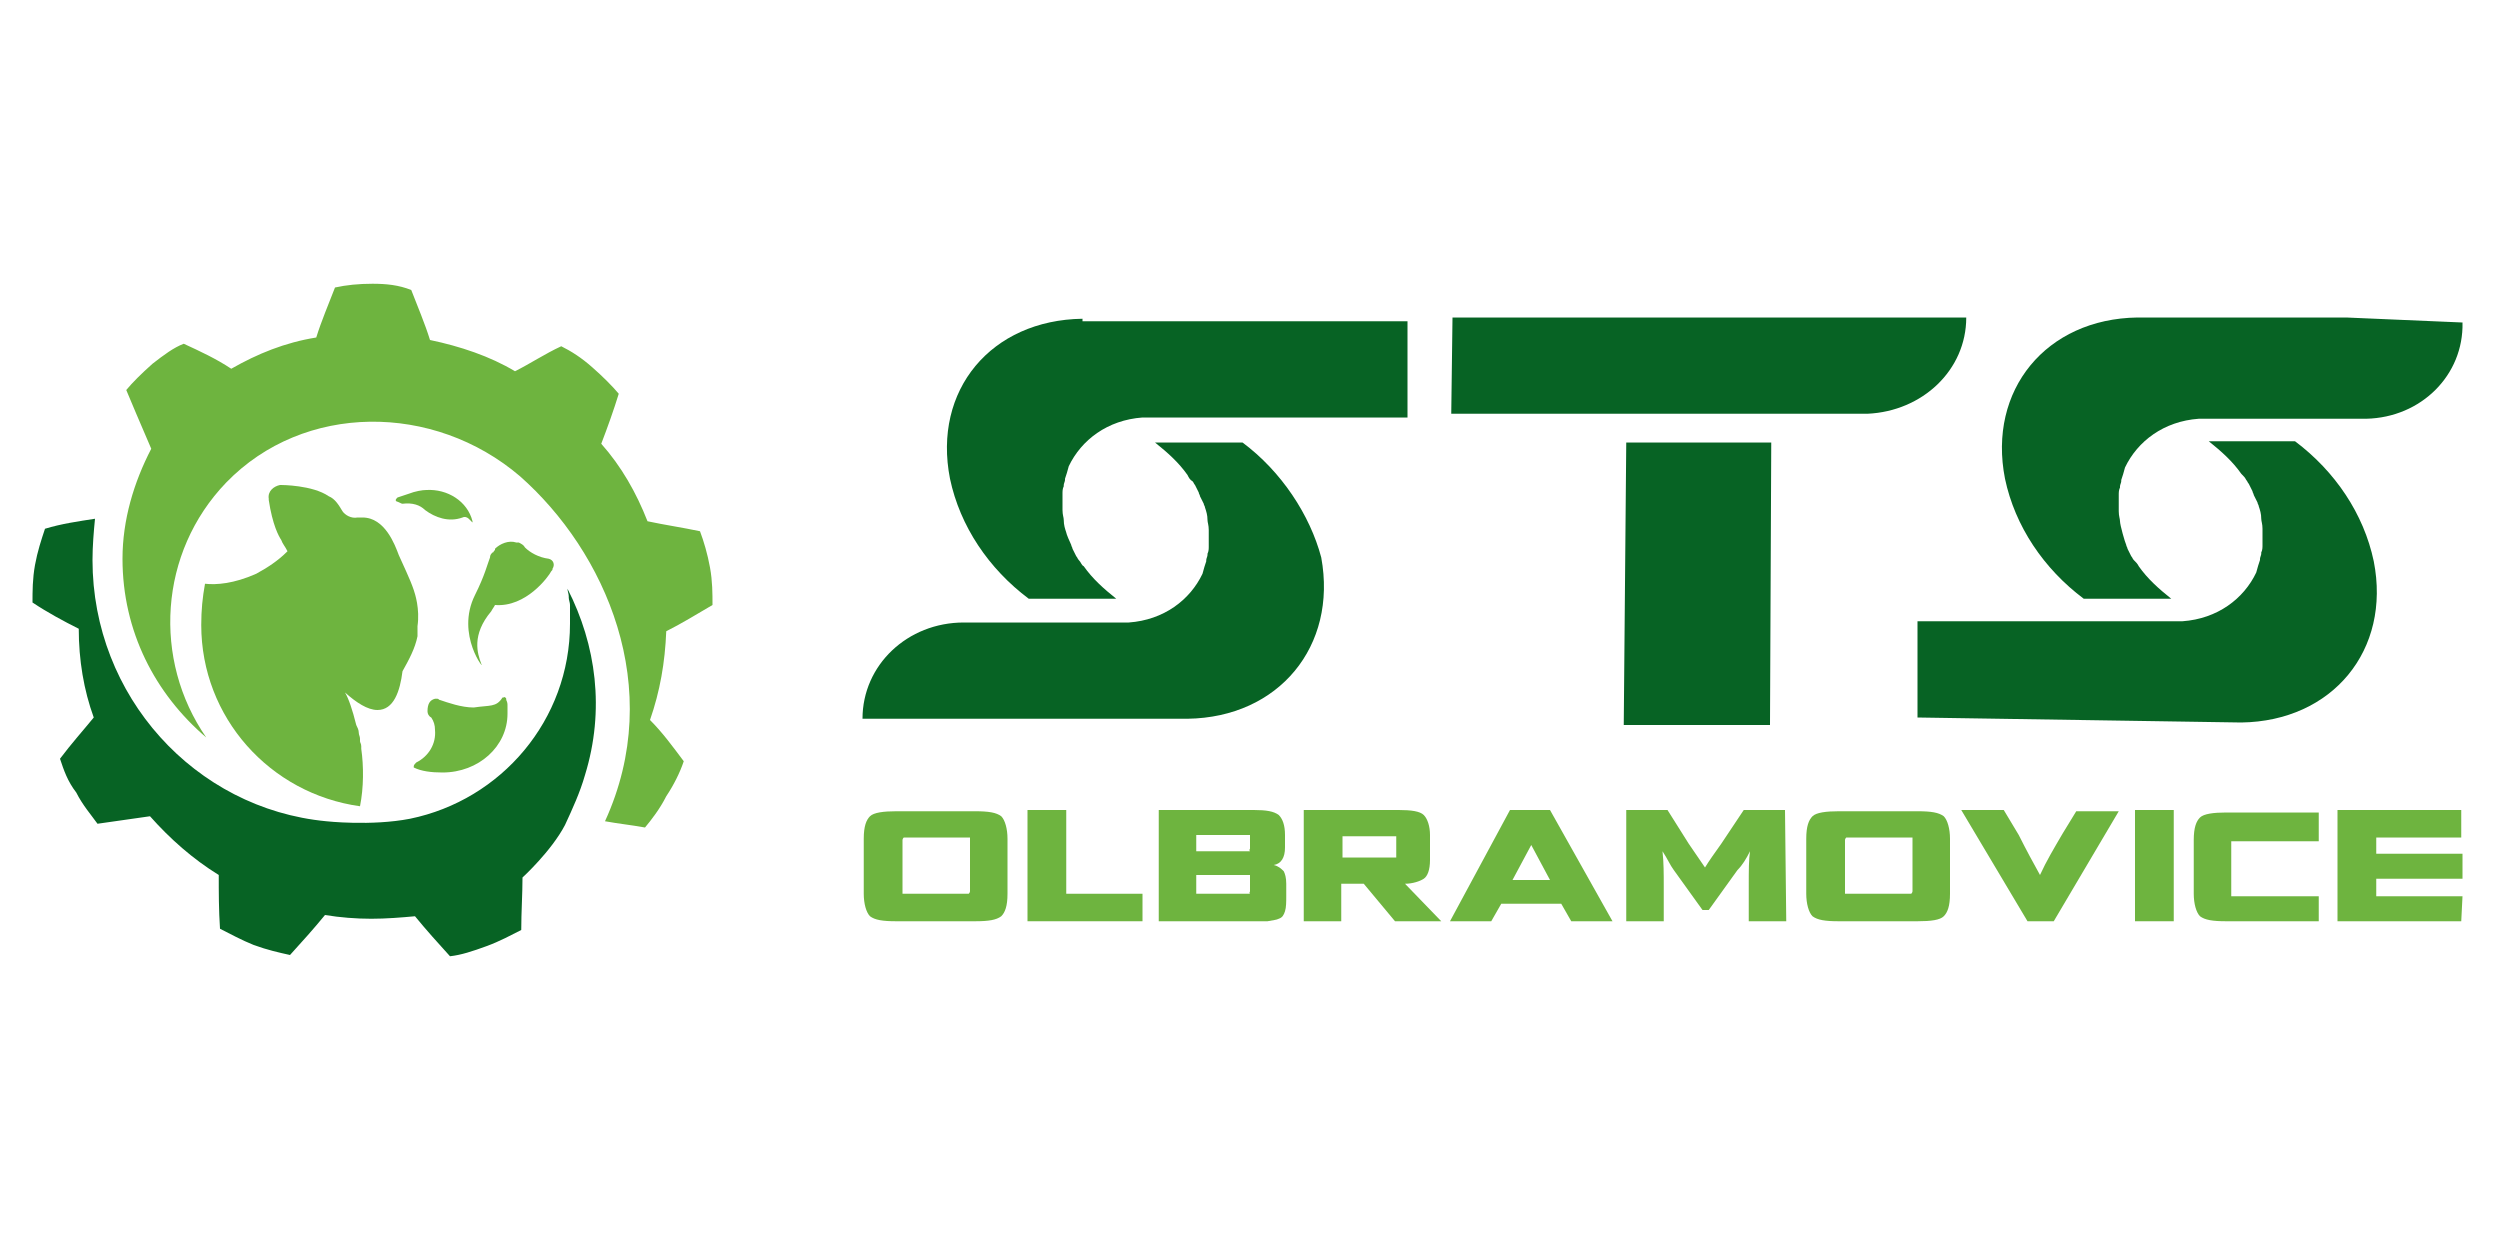 <?xml version="1.0" encoding="utf-8"?>
<!-- Generator: Adobe Illustrator 25.2.1, SVG Export Plug-In . SVG Version: 6.00 Build 0)  -->
<svg version="1.1" id="Vrstva_1" xmlns="http://www.w3.org/2000/svg" xmlns:xlink="http://www.w3.org/1999/xlink" x="0px" y="0px"
	 viewBox="0 0 200 100" style="enable-background:new 0 0 200 100;" xml:space="preserve">
<style type="text/css">
	.st0{fill:#6EB43F;}
	.st1{fill:#076324;}
</style>
<path class="st0" d="M78,73.7h-6.3c-1.1,0-1.7-0.1-2.1-0.4c-0.3-0.3-0.5-1-0.5-1.8v-4.4c0-1,0.2-1.5,0.5-1.8
	c0.3-0.3,1.1-0.4,2.1-0.4H78c1.1,0,1.7,0.1,2.1,0.4c0.3,0.3,0.5,1,0.5,1.8v4.4c0,1-0.2,1.5-0.5,1.8C79.7,73.6,79.1,73.7,78,73.7z
	 M77.6,71.3v-4.1c0-0.1,0-0.1,0-0.2c0,0-0.1,0-0.2,0h-4.9c-0.1,0-0.2,0-0.2,0s-0.1,0.1-0.1,0.2v4.1c0,0.1,0,0.1,0,0.2
	c0,0,0.1,0,0.2,0h4.9c0.1,0,0.1,0,0.2,0C77.6,71.4,77.6,71.3,77.6,71.3z"/>
<path class="st0" d="M91.4,73.7h-9.2v-8.9h3.1v6.7h6.1V73.7z"/>
<path class="st0" d="M100.2,73.7h-7.5v-8.9h7.6c1,0,1.6,0.1,2,0.4c0.3,0.3,0.5,0.8,0.5,1.6v1c0,0.8-0.3,1.3-0.9,1.4
	c0.4,0.1,0.6,0.3,0.8,0.5c0.1,0.2,0.2,0.5,0.2,1v1c0,0.4,0,0.9-0.1,1.2c-0.1,0.3-0.2,0.5-0.5,0.6c-0.2,0.1-0.4,0.1-0.9,0.2
	C101.2,73.7,100.8,73.7,100.2,73.7z M100,67.9v-0.9c0-0.1,0-0.1,0-0.2c0,0-0.1,0-0.2,0h-4.1v1.3h4.1c0.1,0,0.1,0,0.2,0
	C99.9,68,100,67.9,100,67.9z M100,71.3v-1.1c0-0.1,0-0.1,0-0.2c0,0-0.1,0-0.2,0h-4.1v1.5h4.1c0.1,0,0.1,0,0.2,0
	C99.9,71.4,100,71.4,100,71.3z"/>
<path class="st0" d="M115.3,73.7h-3.7l-2.5-3h-1.8v3h-3v-8.9h7.6c1,0,1.7,0.1,2,0.4s0.5,0.9,0.5,1.6v2c0,0.8-0.2,1.3-0.5,1.5
	s-0.9,0.4-1.5,0.4L115.3,73.7z M111.7,68.4v-1.3c0-0.1,0-0.1,0-0.2c0,0-0.1,0-0.2,0h-4.1v1.7h4.1c0.1,0,0.1,0,0.2,0
	C111.7,68.5,111.7,68.5,111.7,68.4z"/>
<path class="st0" d="M129,73.7h-3.3l-0.8-1.4h-4.8l-0.8,1.4H116l4.8-8.9h3.2L129,73.7z M122.5,67.6l-1.5,2.8h3L122.5,67.6
	L122.5,67.6z"/>
<path class="st0" d="M142.9,73.7h-3v-2.8c0-1.3,0-2.1,0.1-2.8l0,0c-0.3,0.6-0.6,1.1-1,1.5l-2.3,3.2h-0.5l-2.3-3.2
	c-0.3-0.4-0.5-0.9-0.9-1.5l0,0c0.1,0.9,0.1,1.8,0.1,2.8v2.8h-3v-8.9h3.3l1.7,2.7l1.3,1.9c0.3-0.5,0.8-1.2,1.3-1.9l1.8-2.7h3.3
	L142.9,73.7L142.9,73.7z"/>
<path class="st0" d="M153.4,73.7h-6.3c-1.1,0-1.7-0.1-2.1-0.4c-0.3-0.3-0.5-1-0.5-1.8v-4.4c0-1,0.2-1.5,0.5-1.8
	c0.3-0.3,1.1-0.4,2.1-0.4h6.3c1.1,0,1.7,0.1,2.1,0.4c0.3,0.3,0.5,1,0.5,1.8v4.4c0,1-0.2,1.5-0.5,1.8
	C155.2,73.6,154.5,73.7,153.4,73.7z M153,71.3v-4.1c0-0.1,0-0.1,0-0.2c0,0-0.1,0-0.2,0h-4.9c-0.1,0-0.2,0-0.2,0s-0.1,0.1-0.1,0.2
	v4.1c0,0.1,0,0.1,0,0.2c0,0,0.1,0,0.2,0h4.9c0.1,0,0.1,0,0.2,0C153,71.4,153,71.3,153,71.3z"/>
<path class="st0" d="M164.3,73.7h-2.1l-5.3-8.9h3.4l1.2,2c0.6,1.2,1.2,2.3,1.7,3.2l0,0c0.5-1.1,1.1-2.1,1.8-3.3l1.1-1.8h3.4
	L164.3,73.7z"/>
<path class="st0" d="M173.9,73.7h-3.1v-8.9h3.1V73.7z"/>
<path class="st0" d="M185.5,73.7h-7.4c-1.1,0-1.7-0.1-2.1-0.4c-0.3-0.3-0.5-1-0.5-1.8v-4.3c0-1,0.2-1.5,0.5-1.8
	c0.3-0.3,1.1-0.4,2.1-0.4h7.4v2.3h-6.8c-0.1,0-0.1,0-0.2,0c0,0,0,0.1,0,0.2v4c0,0.1,0,0.1,0,0.2c0,0,0.1,0,0.2,0h6.8V73.7z"/>
<path class="st0" d="M196.9,73.7H187v-8.9h9.9V67h-6.8v1.3h6.9v2h-6.9v1.4h6.9L196.9,73.7L196.9,73.7z"/>
<path class="st1" d="M179.3,57.8L179.3,57.8c7.3-0.1,12-5.8,10.6-12.9c-0.8-3.8-3.1-7.2-6.3-9.6h-6.9c1,0.8,1.9,1.6,2.6,2.6
	c0.2,0.2,0.3,0.3,0.4,0.5c0.1,0.1,0.1,0.2,0.2,0.3c0.1,0.2,0.2,0.4,0.3,0.6c0,0.1,0.1,0.2,0.1,0.3c0.1,0.2,0.2,0.4,0.3,0.6
	c0,0.1,0.1,0.2,0.1,0.3c0.1,0.3,0.2,0.6,0.2,1c0,0.2,0.1,0.4,0.1,0.8c0,0.1,0,0.2,0,0.2c0,0.1,0,0.3,0,0.4s0,0.2,0,0.3s0,0.2,0,0.4
	c0,0.2,0,0.4-0.1,0.6v0.1c0,0.1-0.1,0.3-0.1,0.4v0.1c-0.1,0.3-0.2,0.6-0.3,1l0,0c-1,2.1-3.1,3.7-5.9,3.9h-21.2v7.7L179.3,57.8
	L179.3,57.8z"/>
<path class="st1" d="M187.7,25.4h-7H171l0,0c-7.3,0.1-12,5.8-10.6,12.9c0.8,3.8,3.1,7.2,6.3,9.6h7c-1-0.8-1.9-1.6-2.6-2.6
	c-0.1-0.2-0.2-0.3-0.4-0.5c-0.1-0.1-0.1-0.2-0.2-0.3c-0.1-0.2-0.2-0.4-0.3-0.6c0-0.1-0.1-0.2-0.1-0.3c-0.1-0.2-0.5-1.6-0.5-1.9
	c0-0.2-0.1-0.4-0.1-0.8c0-0.1,0-0.2,0-0.2c0-0.1,0-0.3,0-0.4s0-0.2,0-0.3c0-0.1,0-0.2,0-0.4c0-0.2,0-0.4,0.1-0.6v-0.1
	c0-0.1,0.1-0.3,0.1-0.4v-0.1c0.1-0.3,0.2-0.6,0.3-1l0,0c1-2.1,3.1-3.7,5.9-3.9h13.4c4.4-0.1,7.8-3.5,7.7-7.7L187.7,25.4L187.7,25.4z
	"/>
<path class="st1" d="M86.6,25.5c-7.3,0.1-12,5.7-10.6,12.8c0.8,3.8,3.1,7.2,6.3,9.6h7c-1-0.8-1.9-1.6-2.6-2.6
	c-0.2-0.1-0.2-0.3-0.4-0.5c-0.1-0.1-0.1-0.2-0.2-0.3c-0.1-0.2-0.2-0.4-0.3-0.6c0-0.1-0.1-0.2-0.1-0.3c-0.1-0.2-0.4-0.9-0.4-1
	c-0.1-0.3-0.2-0.6-0.2-1c0-0.2-0.1-0.4-0.1-0.8c0-0.1,0-0.2,0-0.2c0-0.1,0-0.3,0-0.4s0-0.2,0-0.3c0-0.1,0-0.2,0-0.4
	c0-0.2,0-0.4,0.1-0.6v-0.1c0-0.1,0.1-0.3,0.1-0.4v-0.1c0.1-0.3,0.2-0.6,0.3-1l0,0c1-2.1,3.1-3.7,5.9-3.9h21.2v-7.7H86.6L86.6,25.5z"
	/>
<polygon class="st1" points="130.1,35.4 129.9,58 141.6,58 141.7,35.4 "/>
<path class="st1" d="M99.4,35.4h-7c1,0.8,1.9,1.6,2.6,2.6c0.1,0.2,0.2,0.4,0.4,0.5c0.1,0.1,0.1,0.2,0.2,0.3c0.1,0.2,0.2,0.4,0.3,0.6
	c0,0.1,0.1,0.2,0.1,0.3c0.1,0.2,0.2,0.4,0.3,0.6c0,0.1,0.1,0.2,0.1,0.3c0.1,0.3,0.2,0.6,0.2,1c0,0.2,0.1,0.4,0.1,0.8
	c0,0.1,0,0.2,0,0.2c0,0.1,0,0.3,0,0.4s0,0.2,0,0.3s0,0.2,0,0.4c0,0.2,0,0.4-0.1,0.6v0.1c0,0.1-0.1,0.3-0.1,0.4v0.1
	c-0.1,0.3-0.2,0.6-0.3,1l0,0c-1,2.1-3.1,3.7-5.9,3.9H77.1l0,0l0,0c-4.5,0-8.1,3.4-8.1,7.7h9.6h6.7H95l0,0c7.3-0.1,12-5.8,10.7-12.9
	C104.8,41.2,102.5,37.7,99.4,35.4z"/>
<path class="st1" d="M157.3,25.4H148h-7h-24.8l-0.1,7.7H149c0.1,0,0.1,0,0.2,0s0.1,0,0.2,0l0,0l0,0
	C153.8,32.9,157.3,29.6,157.3,25.4z"/>
<g>
	<path class="st0" d="M43.9,44.7L43.9,44.7L43.9,44.7c-0.8-0.1-1.5-0.5-1.9-0.9c-0.1-0.2-0.3-0.3-0.5-0.4l0,0c0,0,0,0-0.1,0h-0.1
		c-0.6-0.2-1.3,0.1-1.7,0.5c0,0,0,0,0,0.1c0,0,0,0-0.1,0.1c0,0,0,0.1-0.1,0.1l0,0c-0.1,0.1-0.2,0.2-0.2,0.4c-0.2,0.5-0.4,1.4-1.2,3
		c-1.6,3.2,0.9,6.2,0.5,5.5c-0.3-0.8-0.8-2.3,0.8-4.2c0.1-0.2,0.2-0.3,0.3-0.5c2.5,0.2,4.3-2.3,4.5-2.7c0.1-0.1,0.1-0.1,0.1-0.2
		C44.4,45.2,44.3,44.8,43.9,44.7z"/>
	<path class="st0" d="M32.2,40.3L32.2,40.3c0.8-0.1,1.4,0.1,1.8,0.5l0,0c0.8,0.6,1.9,1,3,0.6l0,0l0,0l0,0c0.2-0.1,0.4,0,0.5,0.1
		c0.1,0.1,0.2,0.2,0.3,0.3v-0.1l0,0c-0.4-1.6-2-2.6-3.7-2.5c-0.3,0-0.9,0.1-1.4,0.3c-0.3,0.1-0.6,0.2-0.9,0.3l0,0
		c-0.1,0.1-0.2,0.2-0.1,0.3C32,40.2,32.1,40.3,32.2,40.3z"/>
	<path class="st0" d="M40.6,56.5c0-0.2,0-0.3-0.1-0.5c0-0.1,0-0.2-0.1-0.2l0,0l0,0l0,0c0,0-0.1-0.1-0.1,0h-0.1l0,0l0,0
		c-0.5,0.8-1,0.6-2.3,0.8c-1,0-2.1-0.4-2.7-0.6c-0.1,0-0.1-0.1-0.2-0.1l0,0l0,0c-0.1,0-0.2,0-0.2,0c-0.4,0.1-0.6,0.4-0.6,1
		c0,0.2,0.1,0.4,0.3,0.5l0,0c0.2,0.3,0.3,0.6,0.3,1c0.1,1.1-0.5,2.1-1.5,2.6l0,0c-0.1,0.1-0.2,0.2-0.2,0.3v0.1
		c0.6,0.3,1.4,0.4,2.3,0.4c2.9,0,5.2-2.1,5.2-4.7l0,0C40.6,56.8,40.6,56.6,40.6,56.5z"/>
	<path class="st0" d="M33.4,50.1c0.2-1.4-0.2-2.6-0.3-2.9c-0.3-0.9-0.9-2.1-1.2-2.8c-0.3-0.8-1.1-3-2.9-3c-0.1,0-0.1,0-0.2,0l0,0
		c-0.1,0-0.1,0-0.2,0c-0.5,0.1-1-0.2-1.2-0.5l0,0c-0.3-0.5-0.6-1-1.1-1.2l0,0c-1.3-0.9-3.8-0.9-3.8-0.9l0,0h-0.1
		c-0.5,0.1-1,0.5-0.9,1.1c0,0,0,0,0,0.1l0,0c0.3,2,0.8,2.9,1,3.2c0.1,0.3,0.3,0.5,0.5,0.9c-0.8,0.8-1.6,1.3-2.5,1.8
		c-1.8,0.8-3.2,0.9-4.1,0.8c-0.2,1.1-0.3,2.1-0.3,3.3c0,7.4,5.5,13.5,12.7,14.5c0.3-1.5,0.3-3.2,0.1-4.6c0-0.1,0-0.2,0-0.2
		c0-0.2-0.1-0.3-0.1-0.4c0-0.1,0-0.1,0-0.2c0-0.2-0.1-0.3-0.1-0.5c0-0.2-0.1-0.4-0.2-0.6c-0.3-1.2-0.6-2.1-0.9-2.6
		c0.9,0.8,1.8,1.4,2.6,1.4c1.3,0,1.8-1.5,2-3.1c0.5-0.9,1-1.8,1.2-2.8C33.4,50.3,33.4,50.2,33.4,50.1z"/>
</g>
<path class="st0" d="M54.7,60.9c-0.9-1.2-1.7-2.3-2.7-3.3c0.8-2.3,1.2-4.6,1.3-7.1c1.2-0.6,2.5-1.4,3.7-2.1c0-0.9,0-1.9-0.2-3
	c-0.2-1.1-0.5-2.1-0.8-2.9l0,0l0,0c-1.4-0.3-2.8-0.5-4.2-0.8c-0.9-2.3-2.1-4.4-3.7-6.2c0.5-1.3,1-2.7,1.4-4
	c-0.5-0.6-1.3-1.4-2.1-2.1c-0.9-0.8-1.7-1.3-2.5-1.7l0,0l0,0c-1.3,0.6-2.5,1.4-3.7,2c-2-1.2-4.4-2-6.8-2.5c-0.4-1.3-1-2.7-1.5-4
	c-1-0.4-2-0.5-3.1-0.5c-1.1,0-2.1,0.1-3,0.3l0,0l0,0c-0.5,1.3-1.1,2.7-1.5,4c-2.5,0.4-4.7,1.3-6.8,2.5c-1.2-0.8-2.5-1.4-3.8-2
	c-0.8,0.3-1.6,0.9-2.5,1.6c-0.9,0.8-1.6,1.5-2.1,2.1l0,0l0,0l0.8,1.9l1.2,2.8c-1.4,2.7-2.3,5.7-2.3,8.8c0,5.8,2.6,10.8,6.7,14.3
	c-4.3-6.2-3.8-14.8,1.6-20.4c6.2-6.4,16.6-6.4,23.5-0.5c6.8,6,11.7,16.9,6.8,27.6c1.1,0.2,2.1,0.3,3.2,0.5c0.5-0.6,1.2-1.5,1.7-2.5
	C53.9,62.8,54.4,61.8,54.7,60.9L54.7,60.9L54.7,60.9z"/>
<path class="st1" d="M45.4,47.1C45.4,47.2,45.4,47.2,45.4,47.1c0,0.2,0.1,0.4,0.1,0.6c0,0,0,0,0,0.1c0,0.2,0.1,0.4,0.1,0.6
	c0,0.1,0,0.1,0,0.2c0,0.2,0,0.3,0,0.5s0,0.5,0,0.8c0,7.7-5.5,14.1-12.8,15.6l0,0c-3.1,0.6-6.7,0.2-6.7,0.2l0,0
	C15.6,64.7,7.4,55.7,7.4,44.8c0-1.1,0.1-2.3,0.2-3.3c-1.3,0.2-2.7,0.4-4,0.8c-0.3,0.9-0.6,1.8-0.8,2.9c-0.2,1.1-0.2,2.1-0.2,3l0,0
	l0,0c1.2,0.8,2.5,1.5,3.7,2.1c0,2.5,0.4,4.9,1.2,7.1c-0.9,1.1-1.8,2.1-2.7,3.3c0.3,0.9,0.6,1.8,1.3,2.7c0.5,1,1.2,1.8,1.7,2.5l0,0
	l0,0c1.4-0.2,2.8-0.4,4.2-0.6c1.6,1.8,3.4,3.4,5.5,4.7c0,1.4,0,2.8,0.1,4.3c0.8,0.4,1.7,0.9,2.7,1.3c1.1,0.4,2,0.6,2.9,0.8l0,0l0,0
	c1-1.1,1.9-2.1,2.8-3.2c1.2,0.2,2.5,0.3,3.7,0.3s2.4-0.1,3.5-0.2c0.9,1.1,1.8,2.1,2.8,3.2c0.9-0.1,1.8-0.4,2.9-0.8
	c1.1-0.4,2-0.9,2.8-1.3l0,0l0,0c0-1.4,0.1-2.9,0.1-4.2c0,0,2.3-2.1,3.4-4.2c0.6-1.3,1.2-2.6,1.6-4C48.4,56.8,47.7,51.6,45.4,47.1z"
	/>
<g>
</g>
<g>
</g>
<g>
</g>
<g>
</g>
<g>
</g>
<g>
</g>
<g>
</g>
<g>
</g>
<g>
</g>
<g>
</g>
<g>
</g>
<g>
</g>
<g>
</g>
<g>
</g>
<g>
</g>
</svg>
